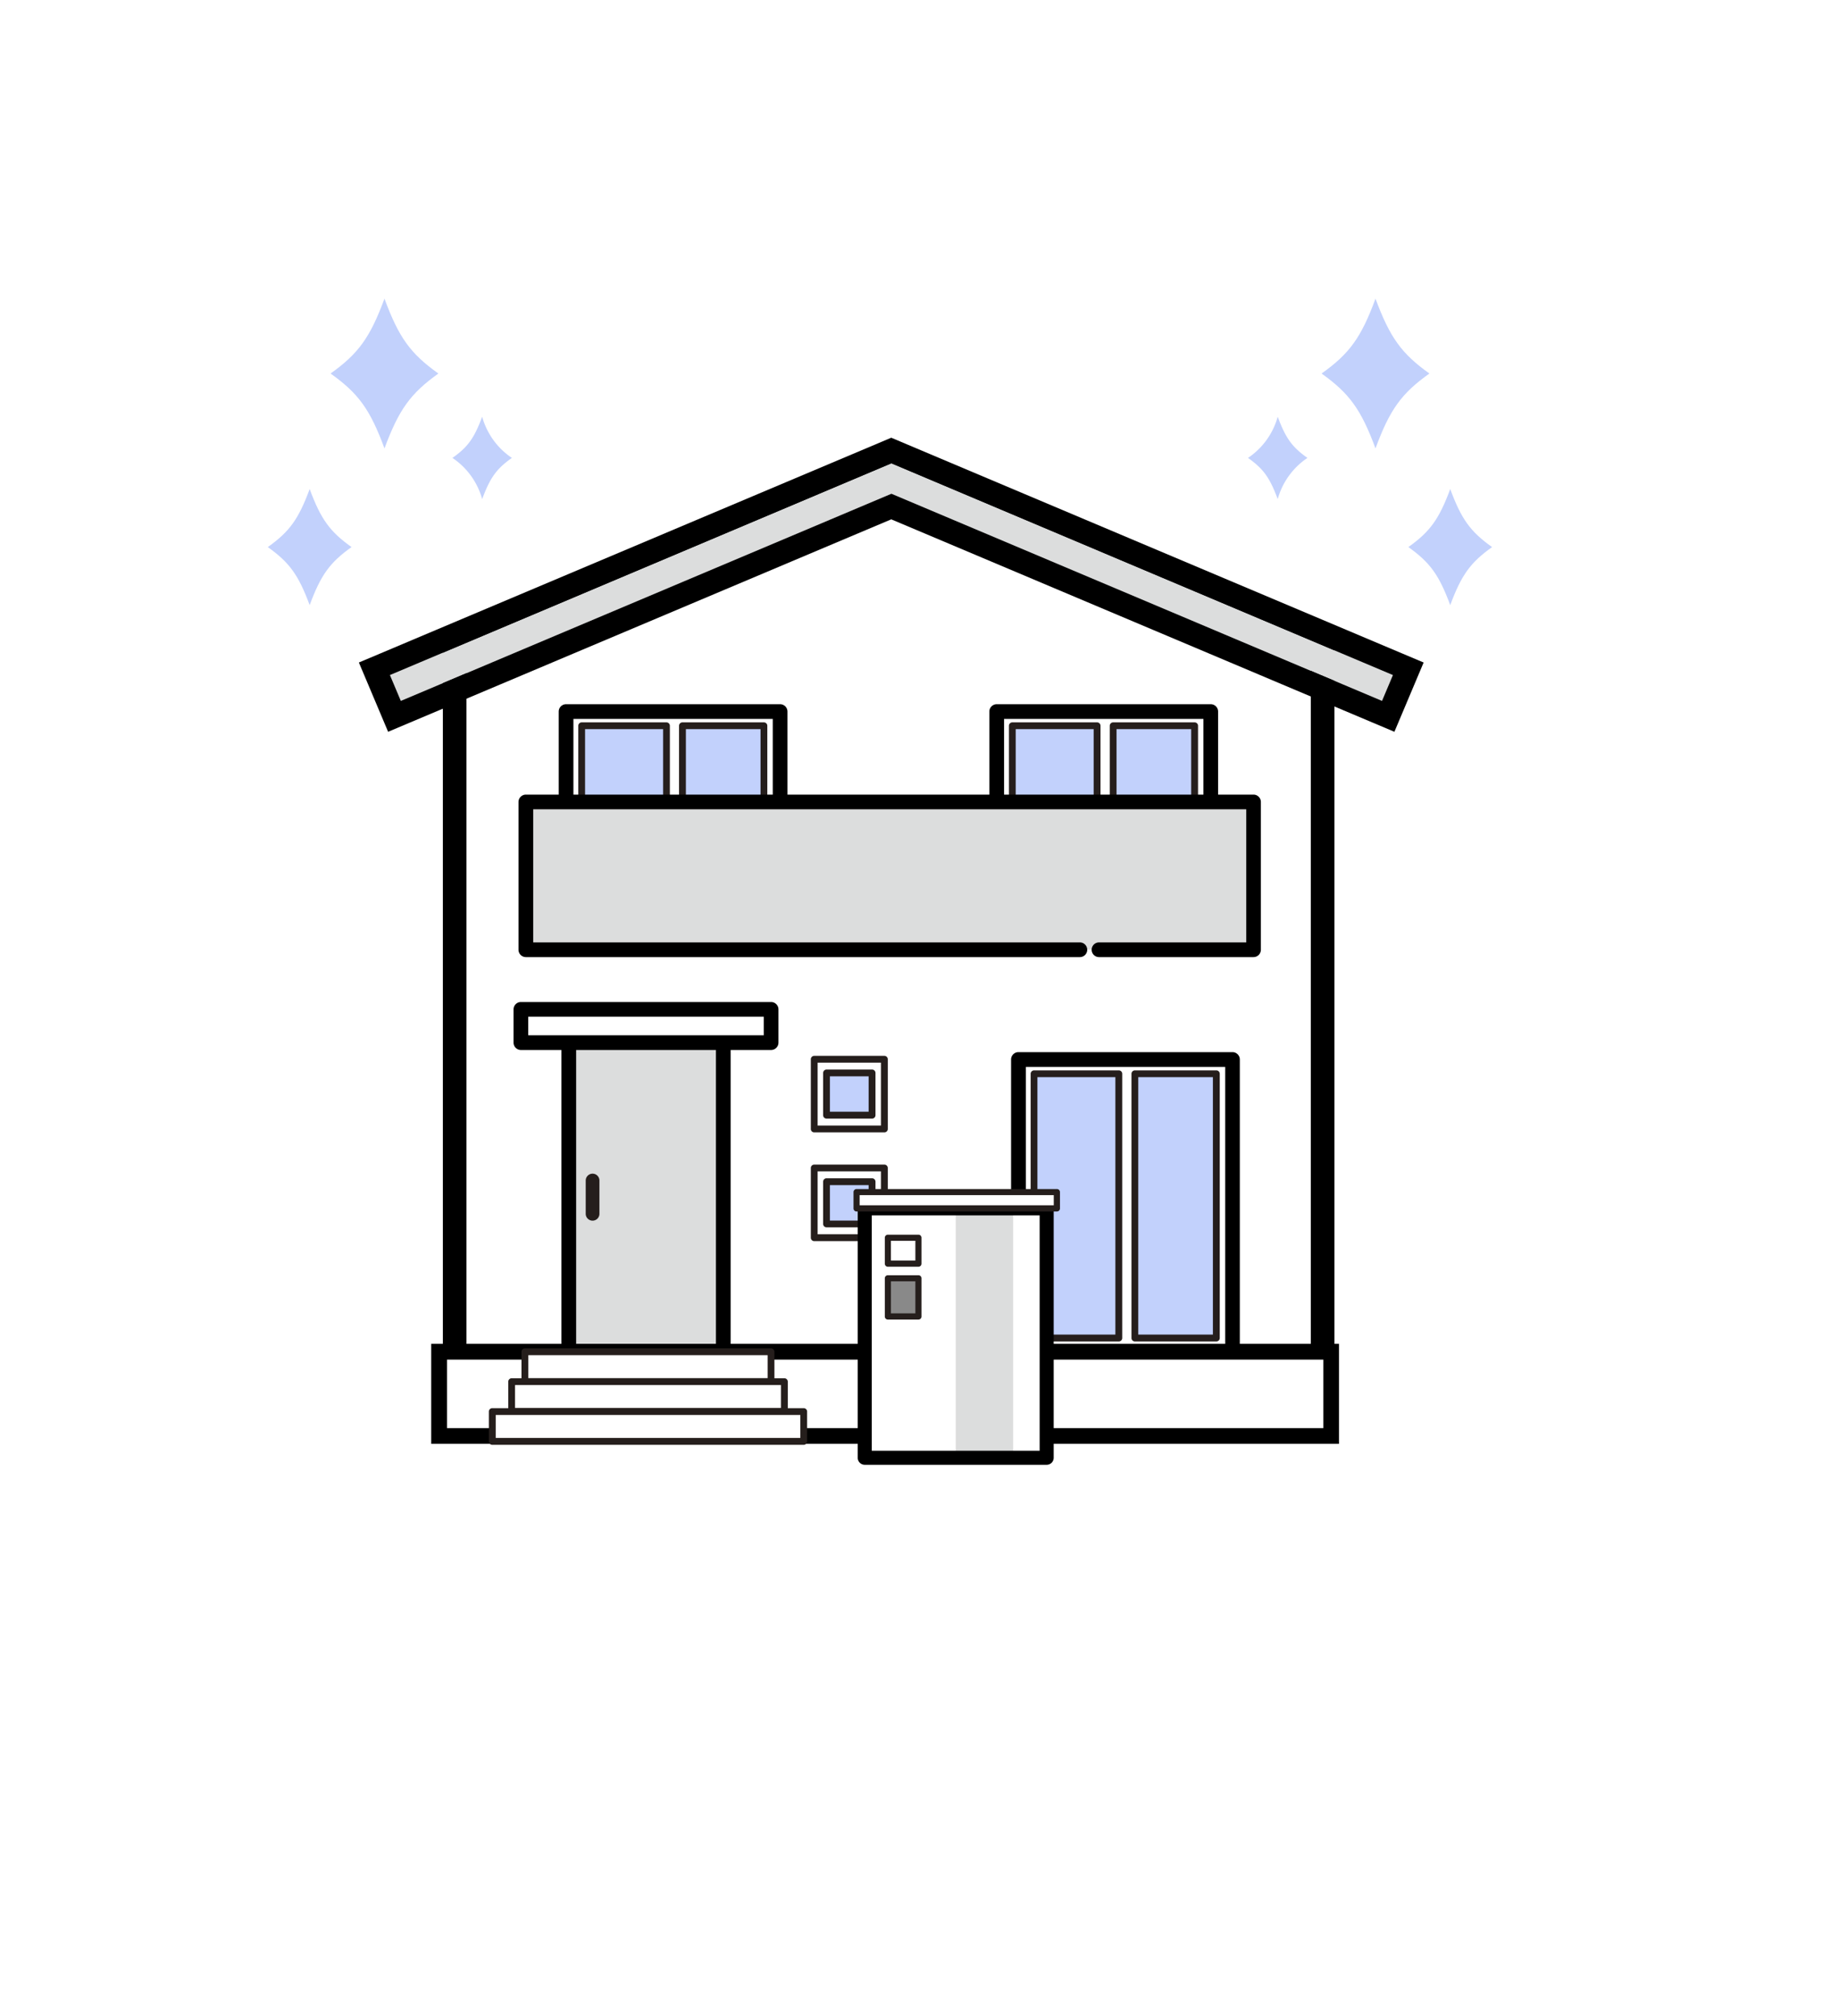 <svg xmlns="http://www.w3.org/2000/svg" xmlns:xlink="http://www.w3.org/1999/xlink" width="222.7" height="244.16" viewBox="0 0 222.7 244.16">
  <defs>
    <filter id="パス_66426" x="0" y="0" width="222.7" height="244.16" filterUnits="userSpaceOnUse">
      <feOffset dx="3" dy="3" input="SourceAlpha"/>
      <feGaussianBlur stdDeviation="3" result="blur"/>
      <feFlood flood-color="#039" flood-opacity="0.251"/>
      <feComposite operator="in" in2="blur"/>
      <feComposite in="SourceGraphic"/>
    </filter>
  </defs>
  <g id="house_media_flow03" transform="translate(6 2.17)">
    <rect id="長方形_32056" data-name="長方形 32056" width="213" height="230" fill="none"/>
    <g transform="matrix(1, 0, 0, 1, -6, -2.17)" filter="url(#パス_66426)">
      <path id="パス_66426-2" data-name="パス 66426" d="M204.69,106.17A102.345,102.345,0,1,0,89.48,207.71l12.87,22.28,12.87-22.28A102.367,102.367,0,0,0,204.7,106.17Z" transform="translate(6 2.17)" fill="#fff"/>
    </g>
    <g id="グループ_11573" data-name="グループ 11573">
      <g id="グループ_11554" data-name="グループ 11554">
        <path id="パス_66427" data-name="パス 66427" d="M152.74,76.14,102.58,54.3,50.49,76.14v85.48H152.74Z" fill="#fff"/>
        <path id="パス_66428" data-name="パス 66428" d="M102.58,54.3l50.16,21.83v85.48H50.49V76.13L102.58,54.3m.02-3.1-1.13.47L49.38,73.5l-1.75.73v90.24H155.6V74.25l-1.72-.75L103.72,51.67l-1.12-.49h0Z"/>
      </g>
      <g id="グループ_11555" data-name="グループ 11555">
        <path id="パス_66429" data-name="パス 66429" d="M162.68,79.59,101.94,53.94,41.21,79.59l1.32,3.13,59.41-25.09,59.42,25.09Z" fill="#dcdddd"/>
        <path id="パス_66430" data-name="パス 66430" d="M101.94,53.94l60.74,25.65-1.32,3.13L101.95,57.63,42.54,82.72l-1.32-3.13,60.74-25.65m-.02-3.1-1.11.47L40.09,76.96l-2.63,1.11,1.11,2.63,1.32,3.13L41,86.46l2.63-1.11,58.3-24.62,58.3,24.62,2.63,1.11,1.11-2.63,1.32-3.13,1.11-2.63-2.63-1.11L103.03,51.31l-1.11-.47h0Z"/>
      </g>
      <rect id="長方形_32057" data-name="長方形 32057" width="18.71" height="38.29" transform="translate(62.88 123.25)" fill="#dcdddd"/>
      <g id="グループ_11556" data-name="グループ 11556">
        <path id="パス_66431" data-name="パス 66431" d="M81.59,161.95H62.88a.412.412,0,0,1-.41-.41V123.25a.412.412,0,0,1,.41-.41H81.59a.412.412,0,0,1,.41.41v38.29A.412.412,0,0,1,81.59,161.95Zm-18.3-.82H81.17V123.67H63.29Z" fill="#251e1c"/>
        <path id="パス_66432" data-name="パス 66432" d="M81.59,162.43H62.88a.892.892,0,0,1-.89-.89V123.25a.892.892,0,0,1,.89-.89H81.59a.892.892,0,0,1,.89.89v38.29A.892.892,0,0,1,81.59,162.43Zm-17.82-1.78H80.7V124.14H63.77v36.51Z"/>
      </g>
      <path id="パス_66433" data-name="パス 66433" d="M65.76,145.67a.828.828,0,0,1-.83-.83v-4.03a.83.83,0,1,1,1.66,0v4.03A.828.828,0,0,1,65.76,145.67Z" fill="#251e1c"/>
      <rect id="長方形_32058" data-name="長方形 32058" width="30.3" height="4.03" transform="translate(57.08 120.08)" fill="#fff"/>
      <g id="グループ_11557" data-name="グループ 11557">
        <path id="パス_66434" data-name="パス 66434" d="M87.38,124.53H57.08a.412.412,0,0,1-.41-.41v-4.03a.412.412,0,0,1,.41-.41h30.3a.412.412,0,0,1,.41.41v4.03A.412.412,0,0,1,87.38,124.53ZM57.5,123.7H86.97v-3.2H57.5Z" fill="#251e1c"/>
        <path id="パス_66435" data-name="パス 66435" d="M87.38,125H57.08a.892.892,0,0,1-.89-.89v-4.03a.892.892,0,0,1,.89-.89h30.3a.892.892,0,0,1,.89.89v4.03A.892.892,0,0,1,87.38,125Zm-29.41-1.78H86.49v-2.25H57.97v2.25Z"/>
      </g>
      <g id="グループ_11558" data-name="グループ 11558">
        <rect id="長方形_32059" data-name="長方形 32059" width="8.5" height="8.45" transform="translate(92.6 126.11)" fill="#fff"/>
        <path id="パス_66436" data-name="パス 66436" d="M101.1,134.98H92.6a.412.412,0,0,1-.41-.41v-8.45a.412.412,0,0,1,.41-.41h8.5a.412.412,0,0,1,.41.41v8.45A.412.412,0,0,1,101.1,134.98Zm-8.09-.83h7.67v-7.62H93.01Z" fill="#251e1c"/>
      </g>
      <rect id="長方形_32060" data-name="長方形 32060" width="5.52" height="5.12" transform="translate(94.09 127.78)" fill="#c2d1fc"/>
      <path id="パス_66437" data-name="パス 66437" d="M99.61,133.31H94.09a.412.412,0,0,1-.41-.41v-5.12a.412.412,0,0,1,.41-.41h5.52a.412.412,0,0,1,.41.41v5.12A.412.412,0,0,1,99.61,133.31Zm-5.11-.83h4.69v-4.29H94.5Z" fill="#251e1c"/>
      <g id="グループ_11559" data-name="グループ 11559">
        <rect id="長方形_32061" data-name="長方形 32061" width="8.5" height="8.45" transform="translate(92.6 139.29)" fill="#fff"/>
        <path id="パス_66438" data-name="パス 66438" d="M101.1,148.15H92.6a.412.412,0,0,1-.41-.41v-8.45a.412.412,0,0,1,.41-.41h8.5a.412.412,0,0,1,.41.41v8.45A.412.412,0,0,1,101.1,148.15Zm-8.09-.83h7.67V139.7H93.01Z" fill="#251e1c"/>
      </g>
      <rect id="長方形_32062" data-name="長方形 32062" width="5.52" height="5.12" transform="translate(94.09 140.95)" fill="#c2d1fc"/>
      <path id="パス_66439" data-name="パス 66439" d="M99.61,146.48H94.09a.412.412,0,0,1-.41-.41v-5.12a.412.412,0,0,1,.41-.41h5.52a.412.412,0,0,1,.41.41v5.12A.412.412,0,0,1,99.61,146.48Zm-5.11-.82h4.69v-4.29H94.5Z" fill="#251e1c"/>
      <rect id="長方形_32063" data-name="長方形 32063" width="25.92" height="14.49" transform="translate(62.55 84.01)" fill="#fff"/>
      <g id="グループ_11560" data-name="グループ 11560">
        <path id="パス_66440" data-name="パス 66440" d="M88.47,98.91H62.55a.412.412,0,0,1-.41-.41V84.01a.412.412,0,0,1,.41-.41H88.47a.412.412,0,0,1,.41.41V98.5A.412.412,0,0,1,88.47,98.91Zm-25.51-.83H88.05V84.42H62.96V98.08Z" fill="#251e1c"/>
        <path id="パス_66441" data-name="パス 66441" d="M88.47,99.39H62.55a.892.892,0,0,1-.89-.89V84.01a.892.892,0,0,1,.89-.89H88.47a.892.892,0,0,1,.89.89V98.5A.892.892,0,0,1,88.47,99.39ZM63.44,97.61H87.58V84.9H63.44V97.61Z"/>
      </g>
      <rect id="長方形_32064" data-name="長方形 32064" width="10.27" height="12.77" transform="translate(64.43 85.73)" fill="#c2d1fc"/>
      <path id="パス_66442" data-name="パス 66442" d="M74.71,98.91H64.44a.412.412,0,0,1-.41-.41V85.73a.412.412,0,0,1,.41-.41H74.71a.412.412,0,0,1,.41.41V98.5a.412.412,0,0,1-.41.41Zm-9.86-.83H74.3V86.14H64.85Z" fill="#251e1c"/>
      <rect id="長方形_32065" data-name="長方形 32065" width="9.87" height="12.77" transform="translate(76.64 85.73)" fill="#c2d1fc"/>
      <path id="パス_66443" data-name="パス 66443" d="M86.51,98.91H76.64a.412.412,0,0,1-.41-.41V85.73a.412.412,0,0,1,.41-.41h9.87a.412.412,0,0,1,.41.41V98.5A.412.412,0,0,1,86.51,98.91Zm-9.45-.83H86.1V86.14H77.06Z" fill="#251e1c"/>
      <rect id="長方形_32066" data-name="長方形 32066" width="25.92" height="14.49" transform="translate(114.7 84.01)" fill="#fff"/>
      <g id="グループ_11561" data-name="グループ 11561">
        <path id="パス_66444" data-name="パス 66444" d="M140.62,98.91H114.7a.412.412,0,0,1-.41-.41V84.01a.412.412,0,0,1,.41-.41h25.92a.412.412,0,0,1,.41.41V98.5A.412.412,0,0,1,140.62,98.91Zm-25.5-.83h25.09V84.42H115.12V98.08Z" fill="#251e1c"/>
        <path id="パス_66445" data-name="パス 66445" d="M140.62,99.39H114.7a.892.892,0,0,1-.89-.89V84.01a.892.892,0,0,1,.89-.89h25.92a.892.892,0,0,1,.89.89V98.5A.892.892,0,0,1,140.62,99.39Zm-25.03-1.78h24.14V84.9H115.59Z"/>
      </g>
      <rect id="長方形_32067" data-name="長方形 32067" width="10.27" height="12.77" transform="translate(116.58 85.73)" fill="#c2d1fc"/>
      <path id="パス_66446" data-name="パス 66446" d="M126.86,98.91H116.59a.412.412,0,0,1-.41-.41V85.73a.412.412,0,0,1,.41-.41h10.27a.412.412,0,0,1,.41.41V98.5A.412.412,0,0,1,126.86,98.91ZM117,98.08h9.44V86.14H117Z" fill="#251e1c"/>
      <rect id="長方形_32068" data-name="長方形 32068" width="9.87" height="12.77" transform="translate(128.79 85.73)" fill="#c2d1fc"/>
      <path id="パス_66447" data-name="パス 66447" d="M138.67,98.91H128.8a.412.412,0,0,1-.41-.41V85.73a.412.412,0,0,1,.41-.41h9.87a.412.412,0,0,1,.41.41V98.5A.412.412,0,0,1,138.67,98.91Zm-9.46-.83h9.04V86.14h-9.04Z" fill="#251e1c"/>
      <rect id="長方形_32069" data-name="長方形 32069" width="25.92" height="35.57" transform="translate(117.34 126.16)" fill="#fff"/>
      <g id="グループ_11562" data-name="グループ 11562">
        <path id="パス_66448" data-name="パス 66448" d="M143.25,162.14H117.33a.412.412,0,0,1-.41-.41V126.16a.412.412,0,0,1,.41-.41h25.92a.412.412,0,0,1,.41.41v35.57A.412.412,0,0,1,143.25,162.14Zm-25.5-.83h25.09V126.57H117.75Z" fill="#251e1c"/>
        <path id="パス_66449" data-name="パス 66449" d="M143.25,162.61H117.33a.892.892,0,0,1-.89-.89V126.15a.892.892,0,0,1,.89-.89h25.92a.892.892,0,0,1,.89.89v35.57A.892.892,0,0,1,143.25,162.61Zm-25.02-1.78h24.14V127.05H118.23v33.78Z"/>
      </g>
      <rect id="長方形_32070" data-name="長方形 32070" width="10.27" height="32.01" transform="translate(119.22 127.88)" fill="#c2d1fc"/>
      <path id="パス_66450" data-name="パス 66450" d="M129.49,160.3H119.22a.412.412,0,0,1-.41-.41V127.88a.412.412,0,0,1,.41-.41h10.27a.412.412,0,0,1,.41.41v32.01A.412.412,0,0,1,129.49,160.3Zm-9.86-.83h9.44V128.29h-9.44v31.18Z" fill="#251e1c"/>
      <rect id="長方形_32071" data-name="長方形 32071" width="9.87" height="32.01" transform="translate(131.43 127.88)" fill="#c2d1fc"/>
      <path id="パス_66451" data-name="パス 66451" d="M141.3,160.3h-9.87a.412.412,0,0,1-.41-.41V127.88a.412.412,0,0,1,.41-.41h9.87a.412.412,0,0,1,.41.41v32.01A.412.412,0,0,1,141.3,160.3Zm-9.46-.83h9.04V128.29h-9.04Z" fill="#251e1c"/>
      <rect id="長方形_32072" data-name="長方形 32072" width="88.12" height="17.9" transform="translate(57.68 94.96)" fill="#dcdddd"/>
      <g id="グループ_11563" data-name="グループ 11563">
        <path id="パス_66452" data-name="パス 66452" d="M145.81,113.28H127.09a.412.412,0,0,1-.41-.41.419.419,0,0,1,.41-.41H145.4V95.39H58.1v17.07h66.68a.412.412,0,0,1,.41.41.419.419,0,0,1-.41.41H57.68a.412.412,0,0,1-.41-.41V94.97a.412.412,0,0,1,.41-.41H145.8a.412.412,0,0,1,.41.41v17.9a.412.412,0,0,1-.41.41Z" fill="#251e1c"/>
        <path id="パス_66453" data-name="パス 66453" d="M145.81,113.75H127.09a.89.89,0,0,1,0-1.78h17.83V95.85H58.57v16.12h66.2a.89.89,0,0,1,0,1.78H57.68a.892.892,0,0,1-.89-.89V94.96a.892.892,0,0,1,.89-.89H145.8a.892.892,0,0,1,.89.89v17.9a.892.892,0,0,1-.89.89Z"/>
      </g>
      <g id="グループ_11564" data-name="グループ 11564">
        <rect id="長方形_32073" data-name="長方形 32073" width="108.02" height="10.21" transform="translate(47.17 161.54)" fill="#fff"/>
        <path id="パス_66454" data-name="パス 66454" d="M156.15,172.7H46.22V160.59H156.15ZM48.13,170.8H154.25v-8.3H48.13Z"/>
      </g>
      <g id="グループ_11568" data-name="グループ 11568">
        <g id="グループ_11565" data-name="グループ 11565">
          <rect id="長方形_32074" data-name="長方形 32074" width="29.81" height="3.62" transform="translate(57.57 161.54)" fill="#fff"/>
          <path id="パス_66455" data-name="パス 66455" d="M87.37,165.58H57.56a.412.412,0,0,1-.41-.41v-3.62a.412.412,0,0,1,.41-.41H87.37a.412.412,0,0,1,.41.41v3.62A.412.412,0,0,1,87.37,165.58Zm-29.39-.83H86.96v-2.79H57.98Z" fill="#251e1c"/>
        </g>
        <g id="グループ_11566" data-name="グループ 11566">
          <rect id="長方形_32075" data-name="長方形 32075" width="33.03" height="3.62" transform="translate(55.95 165.16)" fill="#fff"/>
          <path id="パス_66456" data-name="パス 66456" d="M88.99,169.2H55.96a.412.412,0,0,1-.41-.41v-3.62a.412.412,0,0,1,.41-.41H88.99a.412.412,0,0,1,.41.41v3.62A.412.412,0,0,1,88.99,169.2Zm-32.62-.83h32.2v-2.79H56.37Z" fill="#251e1c"/>
        </g>
        <g id="グループ_11567" data-name="グループ 11567">
          <rect id="長方形_32076" data-name="長方形 32076" width="37.72" height="3.62" transform="translate(53.61 168.78)" fill="#fff"/>
          <path id="パス_66457" data-name="パス 66457" d="M91.33,172.82H53.61a.412.412,0,0,1-.41-.41v-3.62a.412.412,0,0,1,.41-.41H91.33a.412.412,0,0,1,.41.41v3.62A.412.412,0,0,1,91.33,172.82Zm-37.3-.83H90.92V169.2H54.03Z" fill="#251e1c"/>
        </g>
      </g>
      <rect id="長方形_32077" data-name="長方形 32077" width="22.03" height="30.21" transform="translate(98.72 144.19)" fill="#fff"/>
      <rect id="長方形_32078" data-name="長方形 32078" width="6.95" height="30.21" transform="translate(109.74 144.19)" fill="#dcdddd"/>
      <g id="グループ_11569" data-name="グループ 11569">
        <path id="パス_66458" data-name="パス 66458" d="M120.75,174.77H98.72a.369.369,0,0,1-.37-.37V144.19a.369.369,0,0,1,.37-.37h22.03a.369.369,0,0,1,.37.37V174.4a.369.369,0,0,1-.37.37Zm-21.66-.75h21.28V144.56H99.09v29.46Z" fill="#251e1c"/>
        <path id="パス_66459" data-name="パス 66459" d="M120.75,175.24H98.72a.849.849,0,0,1-.85-.85V144.18a.849.849,0,0,1,.85-.85h22.03a.849.849,0,0,1,.85.85v30.21a.849.849,0,0,1-.85.85Zm-21.18-1.7H119.9V145.03H99.57Z"/>
      </g>
      <g id="グループ_11570" data-name="グループ 11570">
        <rect id="長方形_32079" data-name="長方形 32079" width="24.26" height="1.98" transform="translate(97.73 142.21)" fill="#fff"/>
        <path id="パス_66460" data-name="パス 66460" d="M121.99,144.56H97.73a.369.369,0,0,1-.37-.37v-1.98a.369.369,0,0,1,.37-.37h24.26a.369.369,0,0,1,.37.37v1.98A.369.369,0,0,1,121.99,144.56Zm-23.89-.75h23.51v-1.23H98.1Z" fill="#251e1c"/>
      </g>
      <g id="グループ_11571" data-name="グループ 11571">
        <rect id="長方形_32080" data-name="長方形 32080" width="3.7" height="3.14" transform="translate(101.51 147.73)" fill="#fff"/>
        <path id="パス_66461" data-name="パス 66461" d="M105.22,151.25h-3.7a.369.369,0,0,1-.37-.37v-3.14a.369.369,0,0,1,.37-.37h3.7a.369.369,0,0,1,.37.37v3.14A.369.369,0,0,1,105.22,151.25Zm-3.33-.75h2.96v-2.39h-2.96Z" fill="#251e1c"/>
      </g>
      <g id="グループ_11572" data-name="グループ 11572">
        <rect id="長方形_32081" data-name="長方形 32081" width="3.7" height="4.63" transform="translate(101.51 152.65)" fill="#898989"/>
        <path id="パス_66462" data-name="パス 66462" d="M105.22,157.65h-3.7a.369.369,0,0,1-.37-.37v-4.63a.369.369,0,0,1,.37-.37h3.7a.369.369,0,0,1,.37.37v4.63A.369.369,0,0,1,105.22,157.65Zm-3.33-.75h2.96v-3.88h-2.96Z" fill="#251e1c"/>
      </g>
    </g>
    <g id="グループ_11574" data-name="グループ 11574">
      <path id="パス_66463" data-name="パス 66463" d="M152.33,53.29a8.848,8.848,0,0,0-3.6,4.99c-.96-2.59-1.73-3.67-3.6-4.99a8.848,8.848,0,0,0,3.6-4.99C149.69,50.89,150.46,51.97,152.33,53.29Z" fill="#c2d1fc"/>
      <path id="パス_66464" data-name="パス 66464" d="M174.69,64.09c-2.63,1.87-3.72,3.39-5.07,7.03-1.35-3.65-2.44-5.16-5.07-7.03,2.63-1.87,3.72-3.39,5.07-7.03C170.97,60.71,172.06,62.22,174.69,64.09Z" fill="#c2d1fc"/>
      <path id="パス_66465" data-name="パス 66465" d="M167.1,43.07c-3.39,2.41-4.8,4.37-6.53,9.07-1.74-4.7-3.15-6.66-6.53-9.07,3.39-2.41,4.8-4.37,6.53-9.07C162.31,38.7,163.72,40.66,167.1,43.07Z" fill="#c2d1fc"/>
    </g>
    <g id="グループ_11575" data-name="グループ 11575">
      <path id="パス_66466" data-name="パス 66466" d="M48.79,53.29a8.848,8.848,0,0,1,3.6,4.99c.96-2.59,1.73-3.67,3.6-4.99a8.848,8.848,0,0,1-3.6-4.99C51.43,50.89,50.66,51.97,48.79,53.29Z" fill="#c2d1fc"/>
      <path id="パス_66467" data-name="パス 66467" d="M26.43,64.09c2.63,1.87,3.72,3.39,5.07,7.03,1.35-3.65,2.44-5.16,5.07-7.03-2.63-1.87-3.72-3.39-5.07-7.03C30.15,60.71,29.06,62.22,26.43,64.09Z" fill="#c2d1fc"/>
      <path id="パス_66468" data-name="パス 66468" d="M34.03,43.07c3.39,2.41,4.8,4.37,6.53,9.07,1.74-4.7,3.15-6.66,6.53-9.07-3.39-2.41-4.8-4.37-6.53-9.07C38.82,38.7,37.41,40.66,34.03,43.07Z" fill="#c2d1fc"/>
    </g>
  </g>
</svg>
